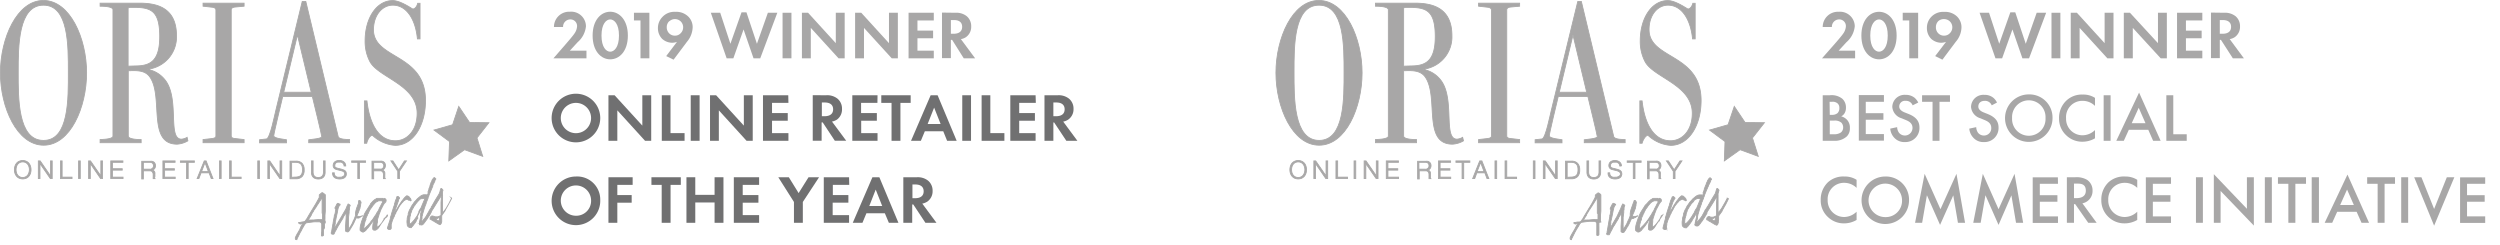 <svg xmlns="http://www.w3.org/2000/svg" viewBox="0 0 439.07 43.08"><defs><style>.cls-1{fill:none;}.cls-2,.cls-4{fill:#a8a7a7;}.cls-3{fill:#707071;}.cls-4{stroke:#a8a7a7;stroke-miterlimit:10;stroke-width:0.15px;}</style></defs><g id="Layer_2" data-name="Layer 2"><g id="Design"><rect class="cls-1" x="0.07" y="0.08" width="439" height="43"/><path class="cls-2" d="M99.52,7.57c.14-.17,1.08-1.24,1.36-1.67a2.45,2.45,0,0,0,.47-1.28,1.16,1.16,0,0,0-1.19-1.21,1.28,1.28,0,0,0-1.27,1.33h-1.6a2.67,2.67,0,0,1,2.8-2.68,2.59,2.59,0,0,1,2.82,2.55,4.22,4.22,0,0,1-1.45,2.79l-1.38,1.5H103v1.34h-5.8Z"/><path class="cls-2" d="M104.08,6.24c0-2.75,1.5-4.18,3.09-4.18s3.1,1.43,3.1,4.19-1.5,4.17-3.1,4.17S104.08,9,104.08,6.24Zm1.56,0c0,2.09.85,2.84,1.53,2.84s1.54-.75,1.54-2.84-.87-2.83-1.54-2.83S105.64,4.16,105.64,6.24Z"/><path class="cls-2" d="M112.49,3.59h-1.15V2.24h2.71v8h-1.56Z"/><path class="cls-2" d="M117,9.85l1.9-2.5a2.62,2.62,0,0,1-.85.16,2.68,2.68,0,0,1-1.75-.68,2.65,2.65,0,0,1-.75-1.92A2.74,2.74,0,0,1,116.32,3a2.83,2.83,0,0,1,2.28-.92,3,3,0,0,1,2.27.82,2.58,2.58,0,0,1,.78,1.94,4.13,4.13,0,0,1-1,2.5l-2.35,3.14Zm.54-6.13a1.42,1.42,0,0,0-.44,1.06,1.47,1.47,0,0,0,.45,1.1,1.37,1.37,0,0,0,1,.38,1.32,1.32,0,0,0,1-.43,1.42,1.42,0,0,0,.43-1,1.43,1.43,0,0,0-.44-1.08,1.49,1.49,0,0,0-1-.4A1.44,1.44,0,0,0,117.58,3.72Z"/><path class="cls-2" d="M128.8,10.24h-1.18l-2.78-8h1.65l1.79,5.45,1.95-5.52h.87l1.84,5.52,1.92-5.45h1.66l-3,8h-1.18l-1.75-5.07Z"/><path class="cls-2" d="M139,2.24v8h-1.56v-8Z"/><path class="cls-2" d="M140.84,10.24v-8h1.08l4.87,5.34V2.24h1.56v8h-1.08L142.4,4.9v5.34Z"/><path class="cls-2" d="M150.18,10.24v-8h1.08l4.87,5.34V2.24h1.56v8h-1.08L151.74,4.9v5.34Z"/><path class="cls-2" d="M164,3.59h-2.87V5.37h2.75V6.72h-2.75V8.9H164v1.34h-4.43v-8H164Z"/><path class="cls-2" d="M167.78,2.24a2.94,2.94,0,0,1,2,.6,2.28,2.28,0,0,1,.79,1.8,2.2,2.2,0,0,1-.93,1.89,2.27,2.27,0,0,1-.88.34l2.5,3.37h-2L167.22,7H167v3.21h-1.56v-8ZM167,5.93h.44c.3,0,1.54,0,1.54-1.22s-1.23-1.19-1.51-1.19H167Z"/><path class="cls-3" d="M105.42,20.73a4.27,4.27,0,0,1-8.54,0,4.27,4.27,0,0,1,8.54,0Zm-1.61,0a2.66,2.66,0,1,0-5.32,0,2.66,2.66,0,1,0,5.32,0Z"/><path class="cls-3" d="M106.86,24.73v-8h1.08l4.87,5.33V16.73h1.56v8h-1.08l-4.87-5.35v5.35Z"/><path class="cls-3" d="M117.76,16.73v6.65h2.47v1.35h-4v-8Z"/><path class="cls-3" d="M122.87,16.73v8h-1.56v-8Z"/><path class="cls-3" d="M124.7,24.73v-8h1.07l4.87,5.33V16.73h1.56v8h-1.08l-4.87-5.35v5.35Z"/><path class="cls-3" d="M138.47,18.07h-2.88v1.79h2.76V21.2h-2.76v2.18h2.88v1.35H134v-8h4.44Z"/><path class="cls-3" d="M145.09,16.73a2.89,2.89,0,0,1,2,.6,2.26,2.26,0,0,1,.79,1.79A2.2,2.2,0,0,1,147,21a2.44,2.44,0,0,1-.88.35l2.5,3.37h-2l-2.13-3.22h-.19v3.22h-1.56v-8Zm-.75,3.68h.44c.3,0,1.54,0,1.54-1.21s-1.23-1.2-1.51-1.2h-.47Z"/><path class="cls-3" d="M154.1,18.07h-2.87v1.79H154V21.2h-2.75v2.18h2.87v1.35h-4.43v-8h4.43Z"/><path class="cls-3" d="M158.14,18.07v6.66h-1.56V18.07h-1.8V16.73h5.16v1.34Z"/><path class="cls-3" d="M165.66,23.05h-3.23l-.7,1.68H160l3.45-8h1.22l3.35,8h-1.68Zm-.46-1.27-1.14-2.88-1.14,2.88Z"/><path class="cls-3" d="M170.54,16.73v8H169v-8Z"/><path class="cls-3" d="M173.93,16.73v6.65h2.47v1.35h-4v-8Z"/><path class="cls-3" d="M181.92,18.07H179v1.79h2.76V21.2H179v2.18h2.88v1.35h-4.44v-8h4.44Z"/><path class="cls-3" d="M185.75,16.73a2.91,2.91,0,0,1,2,.6,2.26,2.26,0,0,1,.79,1.79,2.19,2.19,0,0,1-.94,1.89,2.38,2.38,0,0,1-.87.35l2.49,3.37h-1.94l-2.14-3.22H185v3.22h-1.56v-8ZM185,20.41h.45c.3,0,1.53,0,1.53-1.21s-1.22-1.2-1.51-1.2H185Z"/><path class="cls-3" d="M105.42,35.13A4.27,4.27,0,1,1,101.15,31,4.05,4.05,0,0,1,105.42,35.13Zm-1.61,0a2.66,2.66,0,1,0-2.66,2.76A2.61,2.61,0,0,0,103.81,35.13Z"/><path class="cls-3" d="M111.11,32.47h-2.69v1.79h2.52V35.6h-2.52v3.53h-1.56v-8h4.25Z"/><path class="cls-3" d="M117.77,32.47v6.66h-1.56V32.47h-1.8V31.13h5.16v1.34Z"/><path class="cls-3" d="M122.11,34.22h3.39V31.13h1.56v8H125.5V35.56h-3.39v3.57h-1.55v-8h1.55Z"/><path class="cls-3" d="M133.32,32.47h-2.88v1.79h2.76V35.6h-2.76v2.18h2.88v1.35h-4.44v-8h4.44Z"/><path class="cls-3" d="M139.44,35.47l-2.75-4.34h1.85l1.72,2.78L142,31.13h1.85L141,35.47v3.66h-1.56Z"/><path class="cls-3" d="M149.15,32.47h-2.88v1.79H149V35.6h-2.76v2.18h2.88v1.35h-4.44v-8h4.44Z"/><path class="cls-3" d="M155.4,37.45h-3.23l-.7,1.68h-1.7l3.45-8h1.22l3.35,8h-1.68Zm-.46-1.27L153.8,33.3l-1.13,2.88Z"/><path class="cls-3" d="M161,31.13a2.91,2.91,0,0,1,2,.6,2.27,2.27,0,0,1,.79,1.8,2.2,2.2,0,0,1-.93,1.88,2.51,2.51,0,0,1-.88.35l2.49,3.37h-1.94l-2.13-3.22h-.19v3.22h-1.56v-8Zm-.75,3.68h.44c.3,0,1.53,0,1.53-1.21s-1.22-1.2-1.51-1.2h-.46Z"/><path class="cls-2" d="M322.35,7.57c.15-.17,1.08-1.24,1.37-1.67a2.45,2.45,0,0,0,.47-1.28A1.16,1.16,0,0,0,323,3.41a1.28,1.28,0,0,0-1.27,1.33h-1.61a2.67,2.67,0,0,1,2.81-2.67,2.59,2.59,0,0,1,2.82,2.54A4.22,4.22,0,0,1,324.3,7.4l-1.38,1.5h2.89v1.34H320Z"/><path class="cls-2" d="M326.91,6.24c0-2.75,1.5-4.17,3.1-4.17s3.09,1.42,3.09,4.18-1.5,4.17-3.09,4.17S326.91,9,326.91,6.24Zm1.56,0c0,2.09.86,2.84,1.54,2.84s1.53-.75,1.53-2.84-.86-2.83-1.53-2.83S328.47,4.16,328.47,6.24Z"/><path class="cls-2" d="M335.32,3.59h-1.15V2.24h2.71v8h-1.56Z"/><path class="cls-2" d="M339.87,9.85l1.91-2.5a2.62,2.62,0,0,1-.85.16,2.68,2.68,0,0,1-1.75-.68,2.66,2.66,0,0,1-.76-1.92A2.74,2.74,0,0,1,339.15,3a2.84,2.84,0,0,1,2.28-.91,3,3,0,0,1,2.28.81,2.62,2.62,0,0,1,.78,1.94,4,4,0,0,1-1,2.5l-2.35,3.14Zm.54-6.13A1.46,1.46,0,0,0,340,4.78a1.43,1.43,0,0,0,.45,1.1,1.37,1.37,0,0,0,1,.38,1.34,1.34,0,0,0,1-.43,1.42,1.42,0,0,0,.43-1,1.43,1.43,0,0,0-.44-1.08,1.51,1.51,0,0,0-1-.4A1.46,1.46,0,0,0,340.41,3.72Z"/><path class="cls-2" d="M351.63,10.24h-1.17l-2.79-8h1.66l1.79,5.45,1.95-5.52h.87l1.84,5.52,1.92-5.45h1.66l-3,8h-1.17l-1.75-5.07Z"/><path class="cls-2" d="M361.86,2.24v8H360.3v-8Z"/><path class="cls-2" d="M363.68,10.24v-8h1.08l4.87,5.34V2.24h1.56v8h-1.08L365.24,4.9v5.34Z"/><path class="cls-2" d="M373,10.24v-8h1.08L379,7.58V2.24h1.56v8h-1.08L374.58,4.9v5.34Z"/><path class="cls-2" d="M386.79,3.59h-2.88V5.38h2.76V6.72h-2.76V8.9h2.88v1.34h-4.44v-8h4.44Z"/><path class="cls-2" d="M390.62,2.24a3,3,0,0,1,2,.6,2.28,2.28,0,0,1,.79,1.8,2.2,2.2,0,0,1-.93,1.89,2.34,2.34,0,0,1-.88.34l2.49,3.37h-1.94L390.06,7h-.2v3.21h-1.55v-8Zm-.76,3.69h.45c.3,0,1.53,0,1.53-1.21s-1.22-1.2-1.51-1.2h-.47Z"/><path class="cls-2" d="M321.36,16.73a3,3,0,0,1,2.21.62,2.05,2.05,0,0,1,.63,1.58,1.77,1.77,0,0,1-.24.95,1.31,1.31,0,0,1-.6.55,2.18,2.18,0,0,1,1,.58,2,2,0,0,1,.53,1.5,1.94,1.94,0,0,1-.53,1.44,3.1,3.1,0,0,1-2.24.78h-2v-8Zm0,3.44h.37a1.45,1.45,0,0,0,1-.31,1.21,1.21,0,0,0,.31-.91,1,1,0,0,0-.29-.77,1.27,1.27,0,0,0-1-.3h-.42Zm0,3.41h.75a2.06,2.06,0,0,0,1.21-.32,1.12,1.12,0,0,0,.39-.88,1.2,1.2,0,0,0-.32-.84,1.74,1.74,0,0,0-1.26-.36h-.77Z"/><path class="cls-2" d="M330.87,17.88h-3.19v2h3.1v1.15h-3.1v2.52h3.19v1.15h-4.41v-8h4.41Z"/><path class="cls-2" d="M335.91,18.5a1.22,1.22,0,0,0-1.22-.79,1,1,0,0,0-1.13,1c0,.24.09.66.87,1l.8.32c1.48.6,1.88,1.44,1.88,2.36a2.46,2.46,0,0,1-2.57,2.56,2.37,2.37,0,0,1-1.89-.8,2.62,2.62,0,0,1-.67-1.56l1.21-.26a1.78,1.78,0,0,0,.34,1,1.34,1.34,0,0,0,2.36-.87c0-.81-.62-1.15-1.15-1.37l-.77-.32a2.25,2.25,0,0,1-1.63-2,2.16,2.16,0,0,1,2.34-2.11,2.42,2.42,0,0,1,1.61.54,2.81,2.81,0,0,1,.61.81Z"/><path class="cls-2" d="M340.63,17.88v6.85h-1.22V17.88h-1.84V16.73h4.9v1.15Z"/><path class="cls-2" d="M349.8,18.5a1.2,1.2,0,0,0-.36-.5,1.25,1.25,0,0,0-.86-.29c-.75,0-1.13.44-1.13,1,0,.24.08.66.86,1l.8.32c1.48.6,1.89,1.44,1.89,2.36a2.46,2.46,0,0,1-2.58,2.56,2.34,2.34,0,0,1-1.88-.8,2.63,2.63,0,0,1-.68-1.56l1.22-.26a1.77,1.77,0,0,0,.33,1,1.29,1.29,0,0,0,1,.47,1.27,1.27,0,0,0,1.31-1.34c0-.81-.62-1.15-1.15-1.37l-.76-.32a2.26,2.26,0,0,1-1.64-2,2.16,2.16,0,0,1,2.34-2.11,2.38,2.38,0,0,1,1.61.54,2.65,2.65,0,0,1,.61.81Z"/><path class="cls-2" d="M360.48,20.73a4.17,4.17,0,1,1-4.17-4.15A4.06,4.06,0,0,1,360.48,20.73Zm-1.23,0a2.94,2.94,0,1,0-5.87,0,2.94,2.94,0,1,0,5.87,0Z"/><path class="cls-2" d="M367.94,18.6a3.09,3.09,0,0,0-2.17-.89,2.85,2.85,0,0,0-2.91,3.05,2.88,2.88,0,0,0,2.92,3,3.17,3.17,0,0,0,2.16-.92v1.45a4.34,4.34,0,0,1-2.19.6,4,4,0,0,1-2.83-1.1,3.93,3.93,0,0,1-1.29-3,4.14,4.14,0,0,1,1.29-3.13,3.94,3.94,0,0,1,2.89-1.05,3.73,3.73,0,0,1,2.13.58Z"/><path class="cls-2" d="M370.68,16.73v8h-1.22v-8Z"/><path class="cls-2" d="M377.3,22.8h-3.42L373,24.73h-1.32l4-8.47,3.79,8.47h-1.32Zm-.49-1.16-1.19-2.71-1.23,2.71Z"/><path class="cls-2" d="M381.69,16.73v6.85h2.36v1.15h-3.58v-8Z"/><path class="cls-2" d="M326.07,33a3.08,3.08,0,0,0-2.17-.89,2.85,2.85,0,0,0-2.91,3,2.89,2.89,0,0,0,2.92,3,3.18,3.18,0,0,0,2.16-.93v1.45a4.34,4.34,0,0,1-2.19.6,4,4,0,0,1-2.83-1.1,3.92,3.92,0,0,1-1.28-3A4.17,4.17,0,0,1,321.05,32,4,4,0,0,1,323.94,31a3.81,3.81,0,0,1,2.13.58Z"/><path class="cls-2" d="M335.28,35.13A4.17,4.17,0,1,1,331.11,31,4.06,4.06,0,0,1,335.28,35.13Zm-1.23,0a2.94,2.94,0,1,0-2.94,3A2.86,2.86,0,0,0,334.05,35.13Z"/><path class="cls-2" d="M336.34,39.13l1.68-8.6,2.78,6.21,2.81-6.21,1.51,8.6h-1.25l-.82-4.82-2.32,5.19-2.31-5.21-.84,4.84Z"/><path class="cls-2" d="M346.56,39.13l1.68-8.6L351,36.74l2.81-6.21,1.51,8.6h-1.25l-.81-4.82L351,39.5l-2.3-5.21-.84,4.84Z"/><path class="cls-2" d="M361.44,32.28h-3.19v2h3.09v1.15h-3.09V38h3.19v1.15H357v-8h4.42Z"/><path class="cls-2" d="M364.45,31.13a3.64,3.64,0,0,1,2.11.46,2.23,2.23,0,0,1,.95,1.89,2.2,2.2,0,0,1-1.78,2.23l2.5,3.42h-1.48l-2.29-3.28h-.21v3.28H363v-8Zm-.2,3.67h.38c.34,0,1.7,0,1.7-1.31s-1.06-1.24-1.66-1.24h-.42Z"/><path class="cls-2" d="M375.36,33a3.1,3.1,0,0,0-2.17-.89,2.86,2.86,0,0,0-2.92,3,2.89,2.89,0,0,0,2.93,3,3.2,3.2,0,0,0,2.16-.93v1.45a4.4,4.4,0,0,1-2.2.6,4,4,0,0,1-2.83-1.1,4,4,0,0,1-1.28-3A4.17,4.17,0,0,1,370.33,32,4,4,0,0,1,373.22,31a3.87,3.87,0,0,1,2.14.58Z"/><path class="cls-2" d="M381.29,32.28H378.1v2h3.09v1.15H378.1V38h3.19v1.15h-4.42v-8h4.42Z"/><path class="cls-2" d="M386.89,31.13v8h-1.22v-8Z"/><path class="cls-2" d="M388.81,39.13V30.59l5.81,6.08V31.13h1.22v8.49L390,33.54v5.59Z"/><path class="cls-2" d="M399,31.13v8h-1.23v-8Z"/><path class="cls-2" d="M403.13,32.28v6.85H401.9V32.28h-1.83V31.13H405v1.15Z"/><path class="cls-2" d="M407.27,31.13v8H406v-8Z"/><path class="cls-2" d="M413.89,37.2h-3.42l-.87,1.93h-1.32l4-8.47,3.79,8.47h-1.32ZM413.4,36l-1.19-2.71L411,36Z"/><path class="cls-2" d="M418.8,32.28v6.85h-1.22V32.28h-1.84V31.13h4.89v1.15Z"/><path class="cls-2" d="M422.94,31.13v8h-1.22v-8Z"/><path class="cls-2" d="M425.27,31.13l2.23,5.57,2.23-5.57h1.32l-3.55,8.51L424,31.13Z"/><path class="cls-2" d="M436.47,32.28h-3.19v2h3.1v1.15h-3.1V38h3.19v1.15h-4.41v-8h4.41Z"/><polygon class="cls-4" points="85.86 21.55 82.47 21.51 80.57 18.69 79.49 21.91 76.22 22.84 78.95 24.86 78.82 28.26 81.59 26.29 84.78 27.46 83.77 24.22 85.86 21.55"/><path class="cls-4" d="M7.62.08C3,.08.07,6.72.07,12.79S3,25.5,7.67,25.5s7.54-6.65,7.54-12.71S12.29.08,7.62.08Zm0,24.58c-4.5,0-4.42-7.41-4.42-12S3.2.91,7.64.91,12,8.06,12,12.68,12.14,24.66,7.67,24.66Z"/><path class="cls-4" d="M32.86,24.12a2.22,2.22,0,0,1-1,.32c-2.49,0-.25-7.23-2.92-10.46a5,5,0,0,0-3.12-1.81A5.7,5.7,0,0,0,31,6.28C31,1.06,27.12.55,24.38.55h-6.8v.54c.28,0,2.26,0,2.26.62V23.9c0,.58-2,.58-2.26.61v.55h7.21v-.55c-.28,0-2.26,0-2.26-.61V12.42c1.22,0,2.95-.22,3.86,1.2,2.31,3.52-.53,11.7,4.72,11.7A4.24,4.24,0,0,0,33,24.73ZM22.5,11.62V1.49c0-.18.33-.18.39-.18l1.16,0c2.69.07,4,.9,4,5.12s-1.6,5.15-4.26,5.15Z"/><path class="cls-4" d="M35.66,1.09l1.6.18c.18,0,.66.11.66.48V23.9c0,.36-.51.4-.68.43l-1.58.18v.55h7.21v-.55l-1.57-.18c-.18,0-.69-.07-.69-.43V1.71c0-.36.49-.47.66-.47l1.6-.15V.55H35.66Z"/><path class="cls-4" d="M48.08,23.86c0-.44,1.35-5.95,1.57-6.9h5.21c.18.73,1.65,6.72,1.65,7.05s-1.85.47-2.29.54l0,.51h7.18v-.55c-.3,0-1.85,0-2-.5L53.71.26h-.63L48.44,19.4c-.18.68-1,4.9-1.63,5l-1.22.14v.55h4.72v-.55C50.09,24.48,48.08,24.33,48.08,23.86ZM52.24,6.14,54.66,16.2H49.83Z"/><path class="cls-4" d="M65.4,23.75a6.52,6.52,0,0,0,4,1.78c3.15,0,5.33-3.45,5.33-7.88,0-8.31-9.14-7.19-9.14-12.45C65.63,2.54,67.2.91,69,.91c2.46,0,4,2.58,4.31,5.92h.46V.58h-.41c-.12.51-.45,1-.86,1-.1,0-2.13-1.48-3.53-1.48-2.82,0-4.85,3.08-4.85,7.08a7.66,7.66,0,0,0,.86,3.66c1.53,2.8,8.28,4.07,8.28,9.05,0,3.08-1.8,4.83-3.81,4.83-3,0-4.57-3.06-5-7H64v7.44h.41C64.54,24.55,64.94,23.82,65.4,23.75Z"/><path class="cls-4" d="M5.08,28.68a1.15,1.15,0,0,0-.46-.35A1.39,1.39,0,0,0,4,28.19a1.41,1.41,0,0,0-.64.14,1.15,1.15,0,0,0-.46.35,1.53,1.53,0,0,0-.28.52,2,2,0,0,0-.09.61,2,2,0,0,0,.09.61,1.58,1.58,0,0,0,.28.51,1.27,1.27,0,0,0,.46.36,1.62,1.62,0,0,0,1.27,0,1.27,1.27,0,0,0,.46-.36,1.56,1.56,0,0,0,.27-.51,2,2,0,0,0,.09-.61,2,2,0,0,0-.09-.61A1.51,1.51,0,0,0,5.08,28.68Zm0,1.62a1.12,1.12,0,0,1-.21.44,1,1,0,0,1-.36.31,1.05,1.05,0,0,1-.52.12,1.07,1.07,0,0,1-.53-.12,1.12,1.12,0,0,1-.37-.31,1.27,1.27,0,0,1-.2-.44,1.61,1.61,0,0,1-.07-.49,1.68,1.68,0,0,1,.07-.5,1.35,1.35,0,0,1,.2-.44,1.12,1.12,0,0,1,.37-.31A1.07,1.07,0,0,1,4,28.44a1.05,1.05,0,0,1,.52.12,1,1,0,0,1,.36.31,1.19,1.19,0,0,1,.21.44,1.68,1.68,0,0,1,.07.5A1.61,1.61,0,0,1,5.08,30.3Z"/><polygon class="cls-4" points="8.87 30.88 8.86 30.88 7.06 28.26 6.73 28.26 6.73 31.36 7.02 31.36 7.02 28.74 7.03 28.74 8.84 31.36 9.17 31.36 9.17 28.26 8.87 28.26 8.87 30.88"/><polygon class="cls-4" points="10.91 28.26 10.62 28.26 10.62 31.36 12.65 31.36 12.65 31.11 10.91 31.11 10.91 28.26"/><rect class="cls-4" x="13.8" y="28.26" width="0.3" height="3.1"/><polygon class="cls-4" points="17.71 30.88 17.7 30.88 15.89 28.26 15.56 28.26 15.56 31.36 15.86 31.36 15.86 28.74 15.87 28.74 17.67 31.36 18 31.36 18 28.26 17.71 28.26 17.71 30.88"/><polygon class="cls-4" points="19.75 29.88 21.47 29.88 21.47 29.63 19.75 29.63 19.75 28.51 21.59 28.51 21.59 28.26 19.45 28.26 19.45 31.36 21.61 31.36 21.61 31.11 19.75 31.11 19.75 29.88"/><path class="cls-4" d="M27.21,31c0-.08,0-.15,0-.23a1.34,1.34,0,0,1,0-.19,2,2,0,0,0,0-.26.67.67,0,0,0-.09-.21.57.57,0,0,0-.16-.15,1.23,1.23,0,0,0-.25-.08h0a.75.75,0,0,0,.45-.28.9.9,0,0,0,.15-.51.87.87,0,0,0-.08-.37.82.82,0,0,0-.2-.25,1,1,0,0,0-.3-.14,1.08,1.08,0,0,0-.36,0H24.89v3.1h.29V30H26.3a.62.62,0,0,1,.33.07.46.46,0,0,1,.18.21.82.82,0,0,1,.09.29c0,.11,0,.22,0,.32a.45.45,0,0,1,0,.12.57.57,0,0,1,0,.13.5.5,0,0,0,0,.13.36.36,0,0,0,0,.11h.32a.34.34,0,0,1-.07-.16A1.42,1.42,0,0,1,27.21,31Zm-.67-1.29a.69.69,0,0,1-.25,0H25.18V28.51h1.11a.68.68,0,0,1,.5.16.63.63,0,0,1,.16.46.51.51,0,0,1-.05.25.55.55,0,0,1-.15.19A.72.72,0,0,1,26.54,29.69Z"/><polygon class="cls-4" points="28.91 29.88 30.63 29.88 30.63 29.63 28.91 29.63 28.91 28.51 30.75 28.51 30.75 28.26 28.61 28.26 28.61 31.36 30.77 31.36 30.77 31.11 28.91 31.11 28.91 29.88"/><polygon class="cls-4" points="31.68 28.51 32.76 28.51 32.76 31.36 33.05 31.36 33.05 28.51 34.14 28.51 34.14 28.26 31.68 28.26 31.68 28.51"/><path class="cls-4" d="M35.87,28.26l-1.25,3.1h.31l.38-1h1.41l.38,1h.31l-1.21-3.1Zm-.47,1.88L36,28.55l.6,1.59Z"/><rect class="cls-4" x="38.54" y="28.26" width="0.3" height="3.1"/><polygon class="cls-4" points="40.61 28.26 40.31 28.26 40.31 31.36 42.35 31.36 42.35 31.11 40.61 31.11 40.61 28.26"/><rect class="cls-4" x="45.27" y="28.26" width="0.3" height="3.1"/><polygon class="cls-4" points="49.18 30.88 49.17 30.88 47.37 28.26 47.04 28.26 47.04 31.36 47.33 31.36 47.33 28.74 47.34 28.74 49.15 31.36 49.48 31.36 49.48 28.26 49.18 28.26 49.18 30.88"/><path class="cls-4" d="M53.06,31a1.62,1.62,0,0,0,.36-1.15,1.6,1.6,0,0,0-.36-1.15,1.41,1.41,0,0,0-1.06-.4H50.93v3.1H52A1.45,1.45,0,0,0,53.06,31Zm-1.84.14V28.51h.63a1.93,1.93,0,0,1,.57.07.92.92,0,0,1,.4.23.88.88,0,0,1,.23.4,2.13,2.13,0,0,1,.08.6,2,2,0,0,1-.08.59.92.92,0,0,1-.23.41.82.82,0,0,1-.4.22,1.93,1.93,0,0,1-.57.07Z"/><path class="cls-4" d="M54.7,28.26v2a1.63,1.63,0,0,0,.06.45,1,1,0,0,0,.22.38.9.9,0,0,0,.37.25,1.56,1.56,0,0,0,1.1,0,.9.9,0,0,0,.37-.25,1,1,0,0,0,.22-.38,1.63,1.63,0,0,0,.06-.45v-2h-.29v1.92a1.44,1.44,0,0,1-.06.45.73.73,0,0,1-.18.31.71.71,0,0,1-.29.18,1.47,1.47,0,0,1-.76,0,.71.71,0,0,1-.29-.18.73.73,0,0,1-.18-.31,1.44,1.44,0,0,1-.06-.45V28.26Z"/><path class="cls-4" d="M60.21,31a.83.83,0,0,1-.27.12l-.26,0a1.7,1.7,0,0,1-.4,0A.78.78,0,0,1,59,31a.59.59,0,0,1-.22-.25.82.82,0,0,1-.07-.4h-.3a1.08,1.08,0,0,0,.08.49.9.9,0,0,0,.25.33,1,1,0,0,0,.4.19,1.7,1.7,0,0,0,.51.07,2.12,2.12,0,0,0,.47-.05,1.41,1.41,0,0,0,.32-.13,1,1,0,0,0,.21-.18,1.51,1.51,0,0,0,.12-.2.49.49,0,0,0,.05-.18,1,1,0,0,0-.05-.47.76.76,0,0,0-.17-.23,1.1,1.1,0,0,0-.26-.15L60,29.72l-.75-.19-.18-.05-.15-.09a.49.49,0,0,1-.11-.14.54.54,0,0,1,0-.19.65.65,0,0,1,.06-.29.63.63,0,0,1,.17-.19.69.69,0,0,1,.25-.1,1.35,1.35,0,0,1,.29,0,1.13,1.13,0,0,1,.32,0,.72.72,0,0,1,.26.14.59.59,0,0,1,.19.22.71.71,0,0,1,.08.31h.29a.93.93,0,0,0-.09-.42.81.81,0,0,0-.25-.3,1,1,0,0,0-.36-.19,1.61,1.61,0,0,0-.44-.06,1.14,1.14,0,0,0-.53.1.91.91,0,0,0-.33.22.65.65,0,0,0-.16.29,1,1,0,0,0-.05.27.67.67,0,0,0,.06.3.71.71,0,0,0,.15.22,1.28,1.28,0,0,0,.23.14l.26.08.69.17.22.07a1,1,0,0,1,.21.1.61.61,0,0,1,.15.17.38.38,0,0,1,.06.22.55.55,0,0,1-.08.29A.76.76,0,0,1,60.21,31Z"/><polygon class="cls-4" points="62.84 31.36 63.13 31.36 63.13 28.51 64.21 28.51 64.21 28.26 61.76 28.26 61.76 28.51 62.84 28.51 62.84 31.36"/><path class="cls-4" d="M67.54,29.58a.9.9,0,0,0,.15-.51.87.87,0,0,0-.07-.37.72.72,0,0,0-.21-.25.83.83,0,0,0-.3-.14,1,1,0,0,0-.36,0H65.33v3.1h.3V30h1.12a.56.56,0,0,1,.32.07.55.55,0,0,1,.19.21.82.82,0,0,1,.08.29l0,.32a.53.53,0,0,0,0,.12.57.57,0,0,0,0,.13.51.51,0,0,0,0,.13.36.36,0,0,0,0,.11h.33a.34.34,0,0,1-.08-.16,1.43,1.43,0,0,1,0-.22,1.79,1.79,0,0,1,0-.23,1.09,1.09,0,0,0,0-.19,2.06,2.06,0,0,0,0-.26.51.51,0,0,0-.1-.21.46.46,0,0,0-.16-.15,1.23,1.23,0,0,0-.25-.08h0A.75.75,0,0,0,67.54,29.58Zm-.55.11a.78.78,0,0,1-.26,0h-1.1V28.51h1.1a.67.67,0,0,1,.5.16.64.64,0,0,1,.17.46.51.51,0,0,1-.06.25.52.52,0,0,1-.14.19A.72.72,0,0,1,67,29.69Z"/><polygon class="cls-4" points="70.16 31.36 70.16 30.08 71.38 28.26 71.03 28.26 70.02 29.83 69 28.26 68.65 28.26 69.86 30.08 69.86 31.36 70.16 31.36"/><path class="cls-4" d="M57.16,39l-.08-.18a.49.49,0,0,1,0-.11,1.08,1.08,0,0,1,0-.3s0-.23,0-.5l0-.12.06-.73v-.41l0-.13,0-.38v-.29l0-.15,0-.18V34.8h0a.42.42,0,0,1,0-.09l0-.26,0-.08v-.15l0,0L57,34.09l-.08,0,0-.06-.15-.1a.26.26,0,0,0-.18-.09.33.33,0,0,0-.14.06l-.18.16-.13.1a.76.76,0,0,1-.07.09l0,.11h0a.17.17,0,0,1,0,.09l0,.06,0,.17-.11.22-.43.78-.48.8-.06.07a.79.79,0,0,1-.15.27l-.5.82-.28.48-.15.27-.13.17-.18.27a.53.53,0,0,1-.2.11L53,39l-.32.07-.14,0-.08,0a.12.12,0,0,0,0,.12,0,0,0,0,0,0,0l.12.07.13.09h.05l.3-.08h0a.17.17,0,0,1,.13,0l-.06.09-.15.22a1.77,1.77,0,0,0-.18.34l0,.06-.1.14,0,.11-.1.16-.28.49a2.77,2.77,0,0,0-.2.34,3.69,3.69,0,0,0-.25.53.37.37,0,0,0,0,.15c0,.15.07.2.23.19l.05,0s0,0,0,0l0-.1L52.64,41a1.34,1.34,0,0,1,.15-.27l.06-.1.1-.19.07-.1,0-.09.11-.17.17-.28.14-.26a1.58,1.58,0,0,1,.24-.3c.06-.09.12-.1.37-.14l1.1-.14h.25a.33.33,0,0,1,.14,0h.48a.47.47,0,0,1,.48.38v.55l0,.24,0,.2v.08l0,.09,0,.12-.05.4v.2a.47.47,0,0,0,0,.12v0l0,0,0,.05,0,0,.06.06s.06,0,.1,0a.31.31,0,0,0,.21-.13.35.35,0,0,1,0-.12l0-.25v-.34l0-.26L57,40a2.68,2.68,0,0,1,0-.41,1.67,1.67,0,0,1,0-.19l0-.07a.23.23,0,0,0,.08-.13l0,0s0,0,0-.08v0C57.17,39,57.17,39,57.16,39Zm-.53-1.5,0,.87,0,.2a.11.11,0,0,1-.09,0h-.4a2.62,2.62,0,0,0-.39,0l-.74.07a2.16,2.16,0,0,0-.33,0l-.17,0h-.2l-.18.05,0,0v0a.4.4,0,0,1,.06-.13l.06-.12.13-.19c.09-.11.2-.33.31-.49l0-.06,0,0,.06-.13s0,0,.06-.1l.12-.19.11-.16.09-.21.06-.06a3,3,0,0,0,.22-.34l.15-.2.16-.29.14-.19.49-.78.14-.25,0,0s.07.05.08.14l0,.16,0,.52v.15l0,.14,0,.1v1.43Z"/><path class="cls-4" d="M63.32,38.08a.77.77,0,0,0,.23-.14l.05,0,.06,0,0,0a.09.09,0,0,0,0-.05.46.46,0,0,0-.1.05l-.07,0-.3.11L63,38l-.1,0-.09,0-.14,0a4.25,4.25,0,0,1,.29-.73l.11-.31.17-.43,0-.11.1-.36a.31.31,0,0,0,0-.09s0-.14.07-.33l0-.12c-.1-.23-.19-.33-.31-.32s0,0-.07,0l-.06.2,0,.1,0,.09,0,.08v0l0,0-.29.77-.06.18-.07.24a3.26,3.26,0,0,0-.12.65c0,.34,0,.33,0,.37a8,8,0,0,1-.31.8c0,.09-.07.1-.12.16a.13.13,0,0,1,0,.11,2.32,2.32,0,0,0-.13.27,6.41,6.41,0,0,1-.47.79l0,0a.3.3,0,0,1-.09.1.23.23,0,0,1-.1,0v-.3s0-.09,0-.23a.83.83,0,0,1,0-.28c0-.25,0-.33,0-.48l0-.39s0-.1,0-.24l.11-.85v-.16l0-.18V37a1.3,1.3,0,0,0,.05-.18s0-.12,0-.26a1.23,1.23,0,0,1,.14-.47c0-.05-.06-.08-.15-.15l-.1-.06-.11-.06-.06.11a4.62,4.62,0,0,0-.27.59,1.2,1.2,0,0,1-.14.31L60,38,59.41,39l-.53.91c-.07,0-.1-.08-.11-.12a.39.39,0,0,1,.06-.19v0s0-.06,0-.12a2,2,0,0,0,.06-.28.71.71,0,0,1,0-.19c0-.14,0-.2.06-.3a2.29,2.29,0,0,0,.07-.36l.07-.31.18-.84a1.75,1.75,0,0,1,.06-.32s0-.11.06-.27a.92.92,0,0,1,.08-.25l.13-.26c0-.08,0-.09.13-.1l0-.13-.06,0-.09-.06a.42.42,0,0,0-.28-.1.53.53,0,0,0-.19.24L59.1,36l-.05.08s-.1.2-.11.23l-.09.16a.13.13,0,0,1,0,.11v.06h.12v0l0,.11-.08.49a1.56,1.56,0,0,1-.08.38l-.05.14s0,0,0,0a.25.25,0,0,1-.05.11.21.21,0,0,1,0,.11l-.06.34c-.11.49-.1.55-.13.68s0,.18-.07.41l-.15.87a2.45,2.45,0,0,1-.06.35l0,.12c0,.09,0,.11-.07.12a.81.81,0,0,0,0,.09.31.31,0,0,0,.05.1.4.4,0,0,0,.12.07h.28s.08-.07.2-.39c0,0,.08-.15.18-.31s.09-.16.15-.29.38-.7.36-.64.06-.1.76-1.24l0-.11.15-.23.14-.24.05-.07a.27.27,0,0,0,.06-.15h.12v.07a1,1,0,0,1,0,.14l0,.35,0,.2-.1,1.42,0,.87v0c0,.08,0,.1.07.12a.88.88,0,0,0,.25.1c.07,0,.07,0,.1,0a.54.54,0,0,0,.15-.1l.08-.14.11-.11,0-.07.14-.18.13-.25.14-.2c-.05.06.12-.2.15-.28l.08-.13.42-.93a.36.36,0,0,0,0-.1l.18.05h0l.09,0L63,38.3C63.22,38.2,63.24,38.19,63.32,38.08Z"/><path class="cls-4" d="M68,37.76v0s0,0,0,0l-.1.18-.63.91a8.61,8.61,0,0,1-.57.71l-.23.2-.15.1c-.06,0-.1,0-.11-.06s0-.15,0-.27l0-.2L66.3,39v-.09l0-.12c0-.13,0-.17,0-.2l.08-.3.16-.48.06-.25.06-.1a1.67,1.67,0,0,0,.07-.19.38.38,0,0,1,.05-.14l.17-.43.09-.14.07-.18a.28.28,0,0,0,.1-.12c0-.1,0-.08.06-.17l.12-.2.12-.19.1-.14.19-.22a.29.29,0,0,0,0-.2c0-.17-.08-.22-.35-.31a.31.31,0,0,0-.12.13c-.07,0-.09,0-.13-.12l0,0-.07,0-.12,0-.08,0h-.07l-.24,0-.09,0h-.1l-.07,0-.17,0a1,1,0,0,0-.19.12l-.25.14-.12.13-.14.1-.13.15-.29.32L65,36l-.1.12-.11.18-.35.56a6.92,6.92,0,0,0-.46.79l-.23.6-.07.14-.06.21-.1.25-.12.42-.08.3a3.3,3.3,0,0,0-.08.79c0,.13.06.17.26.3l.14.09.12,0h.09l0-.08.06,0a.11.11,0,0,0,.07,0,2,2,0,0,1,.27-.19l0-.06.09-.08s.06-.06.1-.12l.07-.1.14-.12a.43.43,0,0,1,.06-.09l.1-.13h0l.13-.15,0,0s.1-.18.46-.64l0-.12.13-.15.07-.1.11-.11,0-.06,0,0a.05.05,0,0,1,0,.05h0l-.2.84-.05.47a1.15,1.15,0,0,0,0,.24.09.09,0,0,0,0,.05l0,.07v.07l.07.09.12.09.08,0,.12,0h0a.37.37,0,0,0,.11,0l.09-.05a1.32,1.32,0,0,0,.53-.52l.38-.59.21-.29.1-.19.19-.26.08-.19h0A1,1,0,0,0,68,38a.51.51,0,0,0,.07-.23Zm-1.86-.31,0,.07-.06.07-.09.15a.37.37,0,0,1-.06.09s0,0,0,0l-.08.1-.27.42-.08.12-.07.12s0,0-.08.08a.52.52,0,0,1-.07.11l-.2.26-.37.41-.15.18-.08.06-.37.37a.77.77,0,0,1-.2.13l0,0h0l0-.06h0s0-.08,0-.17v-.16l.07-.26,0-.16.06-.18.06-.25a1.94,1.94,0,0,1,.17-.38c0-.06,0-.09,0-.12a1.1,1.1,0,0,1,0-.11l.21-.46a1,1,0,0,0,.12-.35c.06,0,.09-.06.12-.14l.08-.24.13-.19v-.08l.19-.26v0l.21-.28.12-.2a.72.72,0,0,0,.12-.14l.21-.24.1-.12.18-.14.09-.09.09,0,.07-.06.2-.09.09,0h.21s0,0,.13,0l.08,0,.13.08.11.06a.35.35,0,0,0-.06.09l-.08.17-.08.11-.22.45-.12.23-.06.08-.05.14a2.56,2.56,0,0,1-.17.37Z"/><path class="cls-4" d="M71.38,35s.05,0,.09,0,.15,0,.2.09.11.07.14.07l.15,0s0,0,.05.06h.17a.41.41,0,0,0,0-.1.39.39,0,0,0-.11-.27l-.1-.12-.1-.09-.2-.19h0a.55.55,0,0,0-.23-.06.15.15,0,0,0-.1.06l-.15.14a1,1,0,0,0-.2.21s-.08.08-.15.19l-.27.34-.3.45-.2.31-.81,1.42c-.05,0-.07,0-.07,0v0l.68-1.94a1.33,1.33,0,0,1,.09-.23L70,35.1l.08-.16s0,0,.09-.09v-.11l-.08-.08c-.11-.12-.17-.17-.23-.16a.49.49,0,0,0-.2.1.56.56,0,0,1,0,.2l-.19.39a1.59,1.59,0,0,1-.1.31.11.11,0,0,1,0,.08l-.1.25,0,.18-.06.13-.07.2-.36,1.14-.11.41-.12.32s0,.11,0,.23a1.52,1.52,0,0,0-.08.27L68.05,40v.14a.89.89,0,0,0,.15.12l.12.06a.25.25,0,0,0,.11,0c.15,0,.29-.15.28-.26a.5.5,0,0,0,0-.15s0,0,0-.15l0-.25,0-.11a.19.19,0,0,1,.05-.08.57.57,0,0,1,.06-.27l.07-.26.07-.17.07-.19.14-.28.06-.14.07-.11h0a.17.17,0,0,1,0-.11l.1-.18.12-.18,0-.11.08-.13c.4-.68.31-.55.32-.59l.17-.29.1-.17s.09-.13.21-.27l.14-.18a.61.61,0,0,1,.13-.14l.1-.1.06-.09,0,0,.14-.14.1-.05Z"/><path class="cls-4" d="M79.32,34.79v.09a.8.8,0,0,0-.09.14l-.21.41-.66,1.15-.13.18-.24.33a2.35,2.35,0,0,1-.26.29l0-.14V36l0-1,0-.15v-.25l0-.14a.23.23,0,0,0,0-.11l0,0c0-.06,0-.11,0-.14a.59.59,0,0,1,0-.2l0-.18,0-.2.07-.2v0c0-.06-.07-.15-.18-.25l-.09-.08h-.09a3,3,0,0,0-.17.55,2.25,2.25,0,0,1-.33.7l-.49.8-.6,1.06-.1.12,0,.06a.62.62,0,0,1-.17.29c0,.07,0,.1-.08.12l0,.05c-.07,0-.1.1-.17.27l-.23.39,0,.06-.12.15-.1.21-.31.44-.19.21-.27.33-.07.08c-.13.12-.16.14-.21.15A.13.13,0,0,1,74,39s0-.17.06-.4a.71.71,0,0,0,.06-.35l0,0v-.07l0,0V38l.06-.12,0-.13.35-1.19a1.55,1.55,0,0,0,.11-.32l.2-.49s0-.15.1-.33l.09-.22c.08-.21.15-.36.15-.39s0-.19.06-.21a1,1,0,0,0,.09-.22v-.06l.36-.87.15-.36c.06-.09.11-.31.18-.4l0-.13,0-.07a1.84,1.84,0,0,0,.24-.44l.06-.12.07-.15a.31.31,0,0,0,0-.13c.11-.11.16-.18.16-.22s0,0-.08-.09l-.14-.14s-.06,0-.08,0-.1.05-.18.17l-.16.22-.06.12,0,.07s0,0,0,0,0,.08-.12.23l-.08.16,0,.11-.13.27v.07l0,.07-.11.26s-.08.21-.09.22l0,.17-.06.07,0,.08-.08.19a.71.71,0,0,0,0,.16h0a.31.31,0,0,1,0,.13l-.08.18a.42.42,0,0,0,0,.11h0a.18.18,0,0,1-.09,0,.43.43,0,0,0-.24-.06h-.33a1.41,1.41,0,0,0-.62.28c-.21.16-.51.42-.57.48l-.13.16-.21.22a2.15,2.15,0,0,0-.19.22l-.2.31-.14.18-.16.27-.13.28-.1.16a3.4,3.4,0,0,0-.16.34,1.91,1.91,0,0,1-.07.22c0,.09-.06.16-.07.17s0,.08,0,.11a.41.41,0,0,1,0,.1c-.12.38-.18.6-.18.61l0,.24a2,2,0,0,0,0,.78c0,.31.06.38.21.5h0a.48.48,0,0,0,.36.15s0,0,.07,0l.09,0,0-.07.1-.07.18-.19c.08-.1.23-.32.28-.37l.13-.18.1-.13.06-.12,0-.06.09-.19s.12-.13.11-.2a.88.88,0,0,0,.1-.1L73.3,38l.08-.08,0-.09.11-.13,0-.09.14-.23,0-.07.1-.13.05-.12,0,0A.08.08,0,0,1,74,37a.2.2,0,0,1,0,.11l-.13.44,0,.2,0,.1,0,.12,0,.17-.13.54-.08.37a.39.39,0,0,0,0,.11l0,.15v0a.06.06,0,0,0,0,0l.07.12.19.08.12,0v0a.11.11,0,0,0,.07,0l0,0,.17-.09.07-.09.08-.08c.26-.32.3-.42.38-.51l.1-.13c.17-.25.1-.15.46-.72a3.24,3.24,0,0,0,.2-.3.89.89,0,0,1,.09-.18c.07-.13.1-.17.1-.21s0,0,0-.06l.31-.48.62-1,.63-1,.11-.15c.06,0,.08,0,.09.07v.1l-.07.85V36l0,1.77c0,.05,0,.09-.2.16l-.2.1-.2.05a.4.4,0,0,1-.13,0h-.26L76,37.93h-.18a.3.3,0,0,0-.08.07.44.44,0,0,0-.2.28l0,.11a.18.18,0,0,0,0,.06.17.17,0,0,0,0,.05.37.37,0,0,1,.23.1h0s.07.08.18.11a.66.66,0,0,0,.27.15l.1.08.17.1.12.07.32.19.11.07a.22.22,0,0,1,.18.08s0,0,.09,0a.9.9,0,0,0,.16-.17l.11-.3,0-.08a.4.4,0,0,0,0-.13l0-.29,0-.51a.43.43,0,0,1,.09-.26l.51-.72,0-.06.43-.76.19-.34.39-.78.11-.24-.06-.07Zm-5.39,1.74-.08.12a2.37,2.37,0,0,0-.3.54.61.61,0,0,1,0,.11l0,.05-.15.25,0,.06-.18.32-.48.67,0,0-.24.27-.12.13-.12.13,0,0-.28.2s0,0-.06-.08l0-.18V39l0-.08,0-.11,0-.06.06-.37v-.06s0-.06,0-.13l.06-.26.07-.15,0-.14,0-.06.06-.17.13-.3,0-.08,0,0,.07-.18c.2-.35.24-.37.27-.44v-.08l.2-.24.23-.36.12-.09,0-.07.12-.1.1-.12.06-.07,0-.07.16-.07,0-.08.12-.06.05-.06.11,0,.09-.06.13,0h.14l.06,0h0a.08.08,0,0,1,.08,0c.09,0,.14.07.15.11V35a.56.56,0,0,1-.1.26Zm3.27,1.72c0,.31-.09.52-.19.53s-.05,0-.08,0l-.17-.12c-.16-.11-.14-.11-.17-.21a1.72,1.72,0,0,0,.36-.15l0-.05.06,0,.1,0v0l.06,0S77.2,38.23,77.2,38.25Z"/><polygon class="cls-4" points="309.88 21.55 306.48 21.51 304.59 18.69 303.5 21.91 300.24 22.84 302.96 24.86 302.84 28.26 305.61 26.29 308.8 27.46 307.78 24.22 309.88 21.55"/><path class="cls-4" d="M231.63.08c-4.64,0-7.54,6.64-7.54,12.71S227,25.5,231.68,25.5s7.54-6.65,7.54-12.71S236.31.08,231.63.08Zm.05,24.58c-4.49,0-4.41-7.41-4.41-12S227.21.91,231.66.91s4.39,7.15,4.39,11.77S236.15,24.66,231.68,24.66Z"/><path class="cls-4" d="M256.88,24.12a2.22,2.22,0,0,1-1,.32c-2.49,0-.26-7.23-2.92-10.46a5,5,0,0,0-3.12-1.81A5.71,5.71,0,0,0,255,6.28c0-5.22-3.89-5.73-6.63-5.73h-6.8v.54c.27,0,2.26,0,2.26.62V23.9c0,.58-2,.58-2.26.61v.55h7.21v-.55c-.28,0-2.26,0-2.26-.61V12.42c1.21,0,2.94-.22,3.86,1.2,2.31,3.52-.54,11.7,4.72,11.7a4.28,4.28,0,0,0,1.93-.59Zm-10.36-12.5V1.49c0-.18.33-.18.38-.18l1.17,0c2.69.07,4,.9,4,5.12s-1.6,5.15-4.26,5.15Z"/><path class="cls-4" d="M259.68,1.09l1.6.18c.18,0,.66.11.66.48V23.9c0,.36-.51.4-.69.43l-1.57.18v.55h7.21v-.55l-1.58-.18c-.17,0-.68-.07-.68-.43V1.71c0-.36.48-.47.66-.47l1.6-.15V.55h-7.21Z"/><path class="cls-4" d="M272.1,23.86c0-.44,1.34-5.95,1.57-6.9h5.21c.17.73,1.65,6.72,1.65,7.05s-1.86.47-2.29.54l0,.51h7.18v-.55c-.3,0-1.85,0-2-.5L277.73.26h-.63L272.45,19.4c-.18.68-1,4.9-1.62,5l-1.22.14v.55h4.72v-.55C274.1,24.48,272.1,24.33,272.1,23.86Zm4.16-17.72,2.41,10.06h-4.82Z"/><path class="cls-4" d="M289.42,23.75a6.51,6.51,0,0,0,4,1.78c3.15,0,5.34-3.45,5.34-7.88,0-8.31-9.14-7.19-9.14-12.45,0-2.66,1.57-4.29,3.32-4.29,2.47,0,4,2.58,4.32,5.92h.46V.58h-.41c-.13.51-.46,1-.86,1-.11,0-2.14-1.48-3.53-1.48-2.82,0-4.85,3.08-4.85,7.08a7.66,7.66,0,0,0,.86,3.66c1.52,2.8,8.28,4.07,8.28,9.05,0,3.08-1.8,4.83-3.81,4.83-3,0-4.57-3.06-5-7H288v7.44h.4C288.55,24.55,289,23.82,289.42,23.75Z"/><path class="cls-4" d="M229.1,28.68a1.31,1.31,0,0,0-.46-.35,1.41,1.41,0,0,0-.64-.14,1.47,1.47,0,0,0-.64.14,1.31,1.31,0,0,0-.46.35,1.51,1.51,0,0,0-.27.52,2,2,0,0,0-.09.61,2,2,0,0,0,.09.61,1.56,1.56,0,0,0,.27.51,1.47,1.47,0,0,0,.46.36,1.62,1.62,0,0,0,.64.13,1.55,1.55,0,0,0,.64-.13,1.47,1.47,0,0,0,.46-.36,1.56,1.56,0,0,0,.27-.51,2,2,0,0,0,.09-.61,2,2,0,0,0-.09-.61A1.51,1.51,0,0,0,229.1,28.68Zm0,1.62a1.49,1.49,0,0,1-.21.44,1,1,0,0,1-.36.31,1.09,1.09,0,0,1-.53.12,1.12,1.12,0,0,1-.53-.12,1.08,1.08,0,0,1-.36-.31,1.49,1.49,0,0,1-.21-.44,2,2,0,0,1-.06-.49,2.07,2.07,0,0,1,.06-.5,1.63,1.63,0,0,1,.21-.44,1.08,1.08,0,0,1,.36-.31,1.12,1.12,0,0,1,.53-.12,1.09,1.09,0,0,1,.53.12,1,1,0,0,1,.36.31,1.63,1.63,0,0,1,.21.44,2.08,2.08,0,0,1,.07.5A2,2,0,0,1,229.1,30.3Z"/><polygon class="cls-4" points="232.89 30.88 232.88 30.88 231.07 28.26 230.75 28.26 230.75 31.36 231.04 31.36 231.04 28.74 231.05 28.74 232.85 31.36 233.18 31.36 233.18 28.26 232.89 28.26 232.89 30.88"/><polygon class="cls-4" points="234.93 28.26 234.63 28.26 234.63 31.36 236.66 31.36 236.66 31.11 234.93 31.11 234.93 28.26"/><rect class="cls-4" x="237.81" y="28.26" width="0.3" height="3.1"/><polygon class="cls-4" points="241.72 30.88 241.72 30.88 239.91 28.26 239.58 28.26 239.58 31.36 239.88 31.36 239.88 28.74 239.88 28.74 241.69 31.36 242.02 31.36 242.02 28.26 241.72 28.26 241.72 30.88"/><polygon class="cls-4" points="243.76 29.88 245.49 29.88 245.49 29.63 243.76 29.63 243.76 28.51 245.61 28.51 245.61 28.26 243.47 28.26 243.47 31.36 245.63 31.36 245.63 31.11 243.76 31.11 243.76 29.88"/><path class="cls-4" d="M251.23,31c0-.08,0-.15,0-.23v-.19a2,2,0,0,0,0-.26.67.67,0,0,0-.09-.21.5.5,0,0,0-.17-.15,1.05,1.05,0,0,0-.25-.08h0a.75.75,0,0,0,.45-.28.84.84,0,0,0,.16-.51.87.87,0,0,0-.08-.37.82.82,0,0,0-.2-.25,1,1,0,0,0-.3-.14,1.14,1.14,0,0,0-.37,0h-1.41v3.1h.29V30h1.12a.62.62,0,0,1,.33.07.46.46,0,0,1,.18.21.82.82,0,0,1,.08.29c0,.11,0,.22,0,.32s0,.07,0,.12,0,.09,0,.13a.51.51,0,0,0,0,.13s0,.08,0,.11h.33a.48.48,0,0,1-.08-.16A1.43,1.43,0,0,1,251.23,31Zm-.67-1.29a.75.75,0,0,1-.26,0h-1.1V28.51h1.1a.69.69,0,0,1,.51.16.63.63,0,0,1,.16.46.66.66,0,0,1-.05.25.7.7,0,0,1-.15.19A.72.72,0,0,1,250.56,29.69Z"/><polygon class="cls-4" points="252.92 29.88 254.65 29.88 254.65 29.63 252.92 29.63 252.92 28.51 254.77 28.51 254.77 28.26 252.63 28.26 252.63 31.36 254.79 31.36 254.79 31.11 252.92 31.11 252.92 29.88"/><polygon class="cls-4" points="255.7 28.51 256.78 28.51 256.78 31.36 257.07 31.36 257.07 28.51 258.15 28.51 258.15 28.26 255.7 28.26 255.7 28.51"/><path class="cls-4" d="M259.88,28.26l-1.24,3.1H259l.37-1h1.41l.38,1h.32l-1.22-3.1Zm-.46,1.88.62-1.59.6,1.59Z"/><rect class="cls-4" x="262.56" y="28.26" width="0.3" height="3.1"/><polygon class="cls-4" points="264.63 28.26 264.33 28.26 264.33 31.36 266.36 31.36 266.36 31.11 264.63 31.11 264.63 28.26"/><rect class="cls-4" x="269.29" y="28.26" width="0.3" height="3.1"/><polygon class="cls-4" points="273.2 30.88 273.19 30.88 271.38 28.26 271.05 28.26 271.05 31.36 271.35 31.36 271.35 28.74 271.36 28.74 273.16 31.36 273.49 31.36 273.49 28.26 273.2 28.26 273.2 30.88"/><path class="cls-4" d="M277.08,31a1.62,1.62,0,0,0,.36-1.15,1.6,1.6,0,0,0-.36-1.15,1.42,1.42,0,0,0-1.07-.4h-1.07v3.1H276A1.46,1.46,0,0,0,277.08,31Zm-1.84.14V28.51h.63a1.93,1.93,0,0,1,.57.07,1.05,1.05,0,0,1,.4.23,1,1,0,0,1,.23.4,2.15,2.15,0,0,1,.07.6,2,2,0,0,1-.07.59,1,1,0,0,1-.23.41.92.92,0,0,1-.4.22,1.93,1.93,0,0,1-.57.07Z"/><path class="cls-4" d="M278.71,28.26v2a1.63,1.63,0,0,0,.07.45,1.17,1.17,0,0,0,.21.38.94.94,0,0,0,.38.25,1.29,1.29,0,0,0,.55.1,1.32,1.32,0,0,0,.55-.1,1,1,0,0,0,.37-.25.89.89,0,0,0,.21-.38,1.33,1.33,0,0,0,.07-.45v-2h-.29v1.92a1.44,1.44,0,0,1-.06.45.73.73,0,0,1-.18.31.79.79,0,0,1-.29.18,1.46,1.46,0,0,1-.38.05,1.54,1.54,0,0,1-.39-.05.75.75,0,0,1-.28-.18.73.73,0,0,1-.18-.31,1.44,1.44,0,0,1-.06-.45V28.26Z"/><path class="cls-4" d="M284.23,31a.93.93,0,0,1-.27.12l-.27,0a1.61,1.61,0,0,1-.39,0A.82.82,0,0,1,283,31a.64.64,0,0,1-.21-.25,1,1,0,0,1-.08-.4h-.29a1.24,1.24,0,0,0,.07.49.93.93,0,0,0,.26.33,1,1,0,0,0,.4.19,1.61,1.61,0,0,0,.51.07,2,2,0,0,0,.46-.05,1.75,1.75,0,0,0,.33-.13,1,1,0,0,0,.21-.18,1.51,1.51,0,0,0,.12-.2c0-.07,0-.13.05-.18a1,1,0,0,0-.05-.47.66.66,0,0,0-.18-.23,1,1,0,0,0-.25-.15l-.31-.11-.76-.19-.18-.05-.15-.09a.71.71,0,0,1-.1-.14.53.53,0,0,1,0-.19.65.65,0,0,1,.07-.29.52.52,0,0,1,.17-.19.63.63,0,0,1,.25-.1,1.35,1.35,0,0,1,.29,0,1.13,1.13,0,0,1,.32,0,.94.94,0,0,1,.26.14.59.59,0,0,1,.19.22.88.88,0,0,1,.08.31h.29a.93.93,0,0,0-.09-.42.91.91,0,0,0-.25-.3,1.18,1.18,0,0,0-.37-.19,1.49,1.49,0,0,0-.43-.06,1.21,1.21,0,0,0-.54.1.91.91,0,0,0-.33.22.85.85,0,0,0-.2.56.67.67,0,0,0,.06.3.71.71,0,0,0,.15.22,1.18,1.18,0,0,0,.22.14l.27.08.69.17.22.07.2.1a.52.52,0,0,1,.16.17.38.38,0,0,1,.06.22.48.48,0,0,1-.09.29A.61.61,0,0,1,284.23,31Z"/><polygon class="cls-4" points="286.85 31.36 287.15 31.36 287.15 28.51 288.23 28.51 288.23 28.26 285.78 28.26 285.78 28.51 286.85 28.51 286.85 31.36"/><path class="cls-4" d="M291.56,29.58a.9.9,0,0,0,.15-.51.87.87,0,0,0-.08-.37.69.69,0,0,0-.2-.25,1,1,0,0,0-.3-.14,1,1,0,0,0-.36,0h-1.42v3.1h.29V30h1.12a.62.62,0,0,1,.33.07.46.46,0,0,1,.18.21.82.82,0,0,1,.09.29c0,.11,0,.22,0,.32a.45.45,0,0,1,0,.12.57.57,0,0,1,0,.13l0,.13a.36.36,0,0,0,0,.11h.32a.48.48,0,0,1-.07-.16.78.78,0,0,1,0-.22,1.79,1.79,0,0,1,0-.23,1.34,1.34,0,0,1,0-.19,2,2,0,0,0,0-.26.67.67,0,0,0-.09-.21.57.57,0,0,0-.16-.15,1.23,1.23,0,0,0-.25-.08h0A.75.75,0,0,0,291.56,29.58Zm-.56.11a.69.69,0,0,1-.25,0h-1.11V28.51h1.11a.68.68,0,0,1,.5.16.63.63,0,0,1,.16.46.51.51,0,0,1-.05.25.67.67,0,0,1-.14.19A.94.94,0,0,1,291,29.69Z"/><polygon class="cls-4" points="294.18 31.36 294.18 30.08 295.4 28.26 295.05 28.26 294.03 29.83 293.01 28.26 292.67 28.26 293.88 30.08 293.88 31.36 294.18 31.36"/><path class="cls-4" d="M281.17,39l-.07-.18a.49.49,0,0,1,0-.11.79.79,0,0,1,0-.3s0-.23,0-.5v-.12l.06-.73v-.41l0-.13,0-.38V34.8h0a.42.42,0,0,1,0-.09l0-.26,0-.08v-.15l0,0-.06-.09-.07,0,0-.06-.15-.1a.26.26,0,0,0-.18-.09.28.28,0,0,0-.14.06l-.19.16-.12.1a.76.76,0,0,1-.07.09l0,.11h0a.12.12,0,0,1,0,.09l0,.06-.05.17a2,2,0,0,1-.11.22l-.42.78-.48.8-.06.07a1.1,1.1,0,0,1-.15.27l-.5.82-.28.48-.15.27-.13.17-.19.27a.46.46,0,0,1-.2.11L277,39l-.32.07-.15,0-.07,0a.16.16,0,0,0-.06.12l0,0,.12.07.13.09h.05l.3-.08h0s.08,0,.13,0l-.06.09a1.64,1.64,0,0,1-.14.22c-.14.24-.18.32-.19.34a.21.21,0,0,0,0,.06l-.1.14-.06.11-.09.16-.29.49c-.06.1-.13.22-.19.34a2.78,2.78,0,0,0-.25.53.36.36,0,0,0,0,.15c0,.15.08.2.24.19l0,0a0,0,0,0,0,0,0l0-.1.54-1.08a2.73,2.73,0,0,1,.14-.27l.06-.1.1-.19.07-.1.05-.09.1-.17.18-.28.14-.26a1.5,1.5,0,0,1,.23-.3c.07-.09.13-.1.38-.14l1.1-.14h.24a.38.38,0,0,1,.15,0h.48a.47.47,0,0,1,.48.38v.55l0,.24,0,.2v.08l0,.09v.12l0,.4,0,.2a.41.41,0,0,0,0,.12v0l0,0,0,.05,0,0,.07.06s.06,0,.1,0a.31.31,0,0,0,.21-.13.21.21,0,0,1,0-.12l0-.25v-.34l0-.26,0-.44a3.83,3.83,0,0,1,0-.41.68.68,0,0,1,0-.19.56.56,0,0,0,0-.07.26.26,0,0,0,.09-.13l0,0a.25.25,0,0,1,.05-.08v0A.16.16,0,0,0,281.17,39Zm-.52-1.5,0,.87,0,.2a.12.12,0,0,1-.09,0h-.4a2.62,2.62,0,0,0-.39,0l-.75.07a1.79,1.79,0,0,0-.32,0l-.18,0h-.2l-.17.05-.06,0v0a.58.58,0,0,1,.05-.13l.07-.12.12-.19c.09-.11.2-.33.32-.49l0-.06,0,0,.05-.13.07-.1.11-.19.12-.16.09-.21.06-.06a1.85,1.85,0,0,0,.21-.34l.16-.2.16-.29.14-.19.48-.78.15-.25,0,0s.07.05.08.14l0,.16,0,.52a1.06,1.06,0,0,1,0,.15l0,.14,0,.1a.07.07,0,0,0,0,.05v1.38Z"/><path class="cls-4" d="M287.34,38.08c.09,0,.09,0,.23-.14l0,0,.07,0s0,0,0,0a.07.07,0,0,0,0-.05.3.3,0,0,0-.1.05l-.07,0-.31.11L287,38l-.11,0-.08,0-.14,0a3.21,3.21,0,0,1,.29-.73l.11-.31.17-.43,0-.11.09-.36a.66.66,0,0,0,0-.09s0-.14.06-.33l0-.12c-.09-.23-.18-.33-.3-.32s-.05,0-.07,0l-.06.2-.05.1,0,.09,0,.08v0l-.06,0-.28.77-.06.18-.08.24a4.17,4.17,0,0,0-.12.65c0,.34,0,.33,0,.37-.13.42-.3.74-.31.8a.52.52,0,0,1-.12.16.17.17,0,0,1,0,.11,1.31,1.31,0,0,0-.13.27,5.55,5.55,0,0,1-.48.79l0,0a.3.3,0,0,1-.09.1l-.11,0c0-.05,0-.1,0-.13v-.17s0-.09,0-.23a1.3,1.3,0,0,1,0-.28c0-.25,0-.33,0-.48v-.39a2.13,2.13,0,0,0,0-.24l.11-.85,0-.16,0-.18V37l.05-.18s0-.12,0-.26a1.2,1.2,0,0,1,.13-.47c0-.05-.05-.08-.15-.15l-.09-.06-.11-.06-.07.11a5.07,5.07,0,0,0-.26.59,1.2,1.2,0,0,1-.14.31L284,38,283.42,39l-.53.91c-.06,0-.1-.08-.1-.12a.3.3,0,0,1,.06-.19v0s0-.06,0-.12a1.15,1.15,0,0,0,.06-.28.61.61,0,0,1,0-.19c0-.14,0-.2.05-.3a1.78,1.78,0,0,0,.08-.36l.07-.31.17-.84a1.42,1.42,0,0,1,.07-.32s0-.11.06-.27a.67.67,0,0,1,.08-.25l.12-.26c.05-.08.06-.09.14-.1l0-.13-.06,0-.1-.06a.39.39,0,0,0-.28-.1.73.73,0,0,0-.19.24l-.06.15-.06.08s-.1.2-.11.23l-.08.16c0,.05,0,.06,0,.11v.06h.11v0l0,.11-.08.49a1.36,1.36,0,0,1-.07.38.72.72,0,0,0-.05.14s0,0,0,0,0,.06,0,.11a.41.41,0,0,1,0,.11l-.06.34c-.11.49-.1.55-.13.68s0,.18-.07.41l-.15.87a3.55,3.55,0,0,1-.07.35c0,.07,0,.11,0,.12s0,.11-.08.12a.78.78,0,0,1,0,.09.19.19,0,0,0,.05.1.28.28,0,0,0,.11.07h.29s.08-.07.2-.39c0,0,.08-.15.18-.31l.15-.29c0-.06.37-.7.36-.64s.05-.1.76-1.24l0-.11.16-.23.14-.24.05-.07a.27.27,0,0,0,.06-.15h.12v.07a.31.31,0,0,1,0,.14l0,.35,0,.2-.09,1.42,0,.87v0c0,.08,0,.1.07.12a.78.78,0,0,0,.25.1c.06,0,.06,0,.1,0a.54.54,0,0,0,.15-.1l.07-.14.11-.11,0-.07.14-.18.13-.25.13-.2c0,.06.13-.2.15-.28l.09-.13.42-.93.05-.1.17.05h0l.08,0,.27-.15C287.24,38.2,287.26,38.19,287.34,38.08Z"/><path class="cls-4" d="M292,37.76v0s0,0,0,0l-.11.18-.63.91a7.06,7.06,0,0,1-.56.71l-.24.2c-.1.08-.11.09-.14.1s-.11,0-.11-.06a1.59,1.59,0,0,1,0-.27l0-.2.06-.33v-.09l0-.12c0-.13,0-.17,0-.2l.08-.3.16-.48.07-.25.05-.1a.77.77,0,0,0,.07-.19.64.64,0,0,1,.06-.14l.16-.43.1-.14.07-.18a.4.4,0,0,0,.1-.12.27.27,0,0,1,.06-.17l.11-.2.13-.19.09-.14.19-.22a.29.29,0,0,0,0-.2c0-.17-.08-.22-.35-.31a.31.31,0,0,0-.12.13.21.21,0,0,1-.14-.12l0,0-.08,0-.11,0-.08,0H291l-.25,0-.08,0h-.1l-.08,0-.16,0a.73.73,0,0,0-.19.12l-.25.14-.12.13-.14.1-.13.15-.29.32L289,36l-.1.12-.1.18-.36.56a6.6,6.6,0,0,0-.45.79l-.24.6-.06.14-.07.21-.09.25-.13.42-.08.3a3.25,3.25,0,0,0-.07.79c0,.13.05.17.26.3a.56.56,0,0,0,.13.09l.12,0h.09l.06-.08,0,0a.1.1,0,0,0,.08,0,2,2,0,0,1,.27-.19l0-.06.09-.08s.06-.06.1-.12l.07-.1.14-.12a.43.43,0,0,1,.06-.09l.1-.13h0l.13-.15,0,0s.1-.18.46-.64l0-.12.13-.15.07-.1.11-.11,0-.06s0,0,0,0,0,0,.05.05h0l-.2.84-.05.47a1.15,1.15,0,0,0,0,.24.09.09,0,0,0,0,.05l0,.07v.07s0,.06.07.09l.12.09.08,0,.11,0h0a.51.51,0,0,0,.11,0l.09-.05a1.39,1.39,0,0,0,.53-.52l.37-.59.22-.29.1-.19.19-.26a.84.84,0,0,1,.08-.19h0c0-.07.07-.13.09-.17a.68.68,0,0,0,.07-.23Zm-1.85-.31,0,.07-.06.07-.08.15a.37.37,0,0,1-.06.09,0,0,0,0,1,0,0l-.08.1-.26.42-.08.12-.08.12-.07.08-.08.11-.19.26-.37.41-.15.18-.08.06-.37.37a.77.77,0,0,1-.2.13l0,0h0l0-.06h0a1.5,1.5,0,0,1,0-.17v-.16l.06-.26,0-.16.06-.18.06-.25a2.46,2.46,0,0,1,.16-.38c0-.06,0-.09,0-.12s0-.1,0-.11l.21-.46a.71.71,0,0,0,.11-.35.16.16,0,0,0,.12-.14,1.72,1.72,0,0,0,.09-.24l.13-.19v-.08l.19-.26v0l.21-.28.12-.2.12-.14.21-.24.1-.12.18-.14.09-.09.08,0,.07-.06.21-.09.08,0h.22s0,0,.13,0l.08,0,.13.08.11.06a.35.35,0,0,0-.06.09l-.08.17-.08.11-.22.45-.12.23-.06.08-.06.14a2.56,2.56,0,0,1-.17.37Z"/><path class="cls-4" d="M295.4,35s.05,0,.08,0,.16,0,.2.09a.56.56,0,0,0,.15.07l.15,0s0,0,0,.06h.16a.56.56,0,0,0,0-.1.36.36,0,0,0-.12-.27l-.09-.12-.1-.09-.2-.19h-.06a.49.49,0,0,0-.23-.06.16.16,0,0,0-.09.06l-.15.14a1,1,0,0,0-.21.21s-.08.08-.14.19l-.27.34-.3.45-.2.31-.81,1.42c-.05,0-.07,0-.07,0a0,0,0,0,1,0,0l.68-1.94a1.11,1.11,0,0,1,.1-.23l.12-.22.07-.16s0,0,.1-.09v-.11a.59.59,0,0,1-.08-.08c-.11-.12-.18-.17-.23-.16a.49.49,0,0,0-.2.1.93.93,0,0,1-.05.2l-.19.39c-.08.26-.09.26-.1.31a.11.11,0,0,1,0,.08l-.11.25,0,.18-.07.13-.07.2-.36,1.14-.11.41-.11.32a1.82,1.82,0,0,0,0,.23,2.78,2.78,0,0,0-.09.27L292.07,40v.14a.58.58,0,0,0,.15.12l.11.06.12,0c.15,0,.29-.15.28-.26a1.26,1.26,0,0,0-.05-.15s0,0,0-.15l.06-.25,0-.11a.14.14,0,0,1,0-.08.5.5,0,0,1,.07-.27l.07-.26.07-.17.07-.19.14-.28.06-.14.07-.11h0s0-.07,0-.11l.09-.18.13-.18,0-.11.09-.13c.4-.68.31-.55.32-.59l.17-.29.09-.17.22-.27.14-.18a.61.61,0,0,1,.13-.14l.1-.1.06-.09,0,0,.14-.14.1-.05Z"/><path class="cls-4" d="M303.34,34.79v.09a.8.8,0,0,0-.09.14l-.21.41-.66,1.15-.13.18-.25.33a1.39,1.39,0,0,1-.26.29V36l0-1,0-.15v-.25l0-.14a.2.2,0,0,0,0-.11l0,0c0-.06,0-.11,0-.14a.77.77,0,0,1,0-.2l.05-.18.05-.2.06-.2v0c0-.06-.07-.15-.18-.25l-.09-.08h-.09a3,3,0,0,0-.18.55,1.86,1.86,0,0,1-.33.7l-.48.8-.61,1.06-.09.12-.05.06a.62.62,0,0,1-.17.29c0,.07,0,.1-.08.12l0,.05c-.08,0-.11.1-.18.27a3.66,3.66,0,0,1-.22.39l0,.06-.11.15-.1.21-.32.44-.19.21-.26.33-.07.08c-.14.12-.17.14-.21.15A.11.11,0,0,1,298,39s0-.17.06-.4a.86.86,0,0,0,.06-.35l0,0v-.07l0,0,0-.15.06-.12,0-.13.35-1.19a2.82,2.82,0,0,0,.11-.32l.19-.49s0-.15.1-.33a1.28,1.28,0,0,0,.09-.22l.16-.39a1,1,0,0,1,.06-.21,1,1,0,0,0,.09-.22v-.06l.35-.87c.08-.2.14-.32.16-.36a3.52,3.52,0,0,1,.18-.4l.05-.13,0-.07a1.84,1.84,0,0,0,.24-.44l.06-.12.07-.15a.31.31,0,0,0,0-.13c.11-.11.16-.18.16-.22l-.08-.09-.14-.14s-.06,0-.08,0-.1.05-.19.17l-.15.22-.07.12,0,.07s0,0,0,0-.05.08-.12.23l-.09.16,0,.11-.13.27v.07l-.05.07-.1.26s-.08.21-.09.22l0,.17-.06.07,0,.08-.08.19a1.17,1.17,0,0,1,0,.16h0a.31.31,0,0,1,0,.13l-.08.18a.2.2,0,0,0,0,.11h0a.2.2,0,0,1-.09,0,.38.38,0,0,0-.23-.06h-.33a1.36,1.36,0,0,0-.62.28c-.21.16-.51.42-.57.48l-.13.16-.21.22a2.15,2.15,0,0,0-.19.22l-.2.31-.14.18c-.07.1-.11.19-.16.27l-.13.28-.1.16a3.4,3.4,0,0,0-.16.34,1.21,1.21,0,0,1-.08.22.84.84,0,0,1-.07.17c0,.08,0,.08,0,.11a.33.33,0,0,0,0,.1l-.19.61,0,.24a2.26,2.26,0,0,0-.05.78c0,.31.07.38.22.5h0a.48.48,0,0,0,.36.15l.06,0,.1,0,.05-.07.09-.07.18-.19c.08-.1.24-.32.29-.37l.12-.18.1-.13.07-.12.05-.06.09-.19s.12-.13.1-.2.1-.08.1-.1l.12-.21.08-.08,0-.09.11-.13,0-.09.14-.23,0-.07.1-.13.06-.12,0,0,.06,0a.42.42,0,0,1,0,.11l-.13.44,0,.2,0,.1,0,.12-.05.17-.13.54-.07.37c0,.07,0,.11,0,.11l-.05.15v0a.06.06,0,0,0,0,0l.07.12.19.08.12,0v0a.08.08,0,0,0,.06,0l.06,0,.17-.09.07-.09.08-.08c.25-.32.3-.42.38-.51l.1-.13.46-.72.19-.3.09-.18c.08-.13.11-.17.11-.21a.13.13,0,0,0-.05-.06l.31-.48.63-1,.62-1,.12-.15c.06,0,.08,0,.09.07a.33.33,0,0,0,0,.1l-.07.85,0,.35,0,1.77c0,.05,0,.09-.21.16l-.2.1-.19.05a.42.42,0,0,1-.14,0h-.26l-.25-.11h-.19a.3.3,0,0,0-.08.07.46.46,0,0,0-.19.28l0,.11v.06a.06.06,0,0,0,0,.05.37.37,0,0,1,.23.1h0a.28.28,0,0,0,.18.11.73.73,0,0,0,.28.15l.1.08.17.1.12.07.32.19.11.07a.24.24,0,0,1,.18.08s0,0,.09,0a.9.9,0,0,0,.16-.17l.1-.3,0-.08s0-.06,0-.13l.05-.29,0-.51a.5.5,0,0,1,.08-.26l.52-.72,0-.06.42-.76.2-.34.39-.78.11-.24-.07-.07ZM298,36.53a.8.8,0,0,1-.08.12,2.37,2.37,0,0,0-.3.54l-.06.11,0,.05-.16.25-.05.06-.18.32-.47.67,0,0-.24.27-.12.13-.12.13-.05,0-.28.2s0,0,0-.08l0-.18V39l0-.08,0-.11,0-.06.06-.37v-.06s0-.06.06-.13l.06-.26.06-.15,0-.14,0-.06.06-.17.12-.3,0-.08,0,0,.07-.18c.2-.35.24-.37.27-.44v-.08l.2-.24.23-.36.11-.09.05-.07.13-.1.1-.12,0-.07,0-.07.16-.07.06-.08.12-.06.05-.06.11,0,.09-.06a1,1,0,0,1,.13,0h.13l.07,0h0a.08.08,0,0,1,.08,0,.27.27,0,0,1,.15.11V35a.72.72,0,0,1-.1.26Zm3.27,1.72c0,.31-.09.52-.19.53s-.06,0-.08,0l-.17-.12c-.16-.11-.15-.11-.17-.21a1.42,1.42,0,0,0,.35-.15l0-.05.07,0,.1,0v0l.06,0S301.22,38.23,301.22,38.25Z"/></g></g></svg>